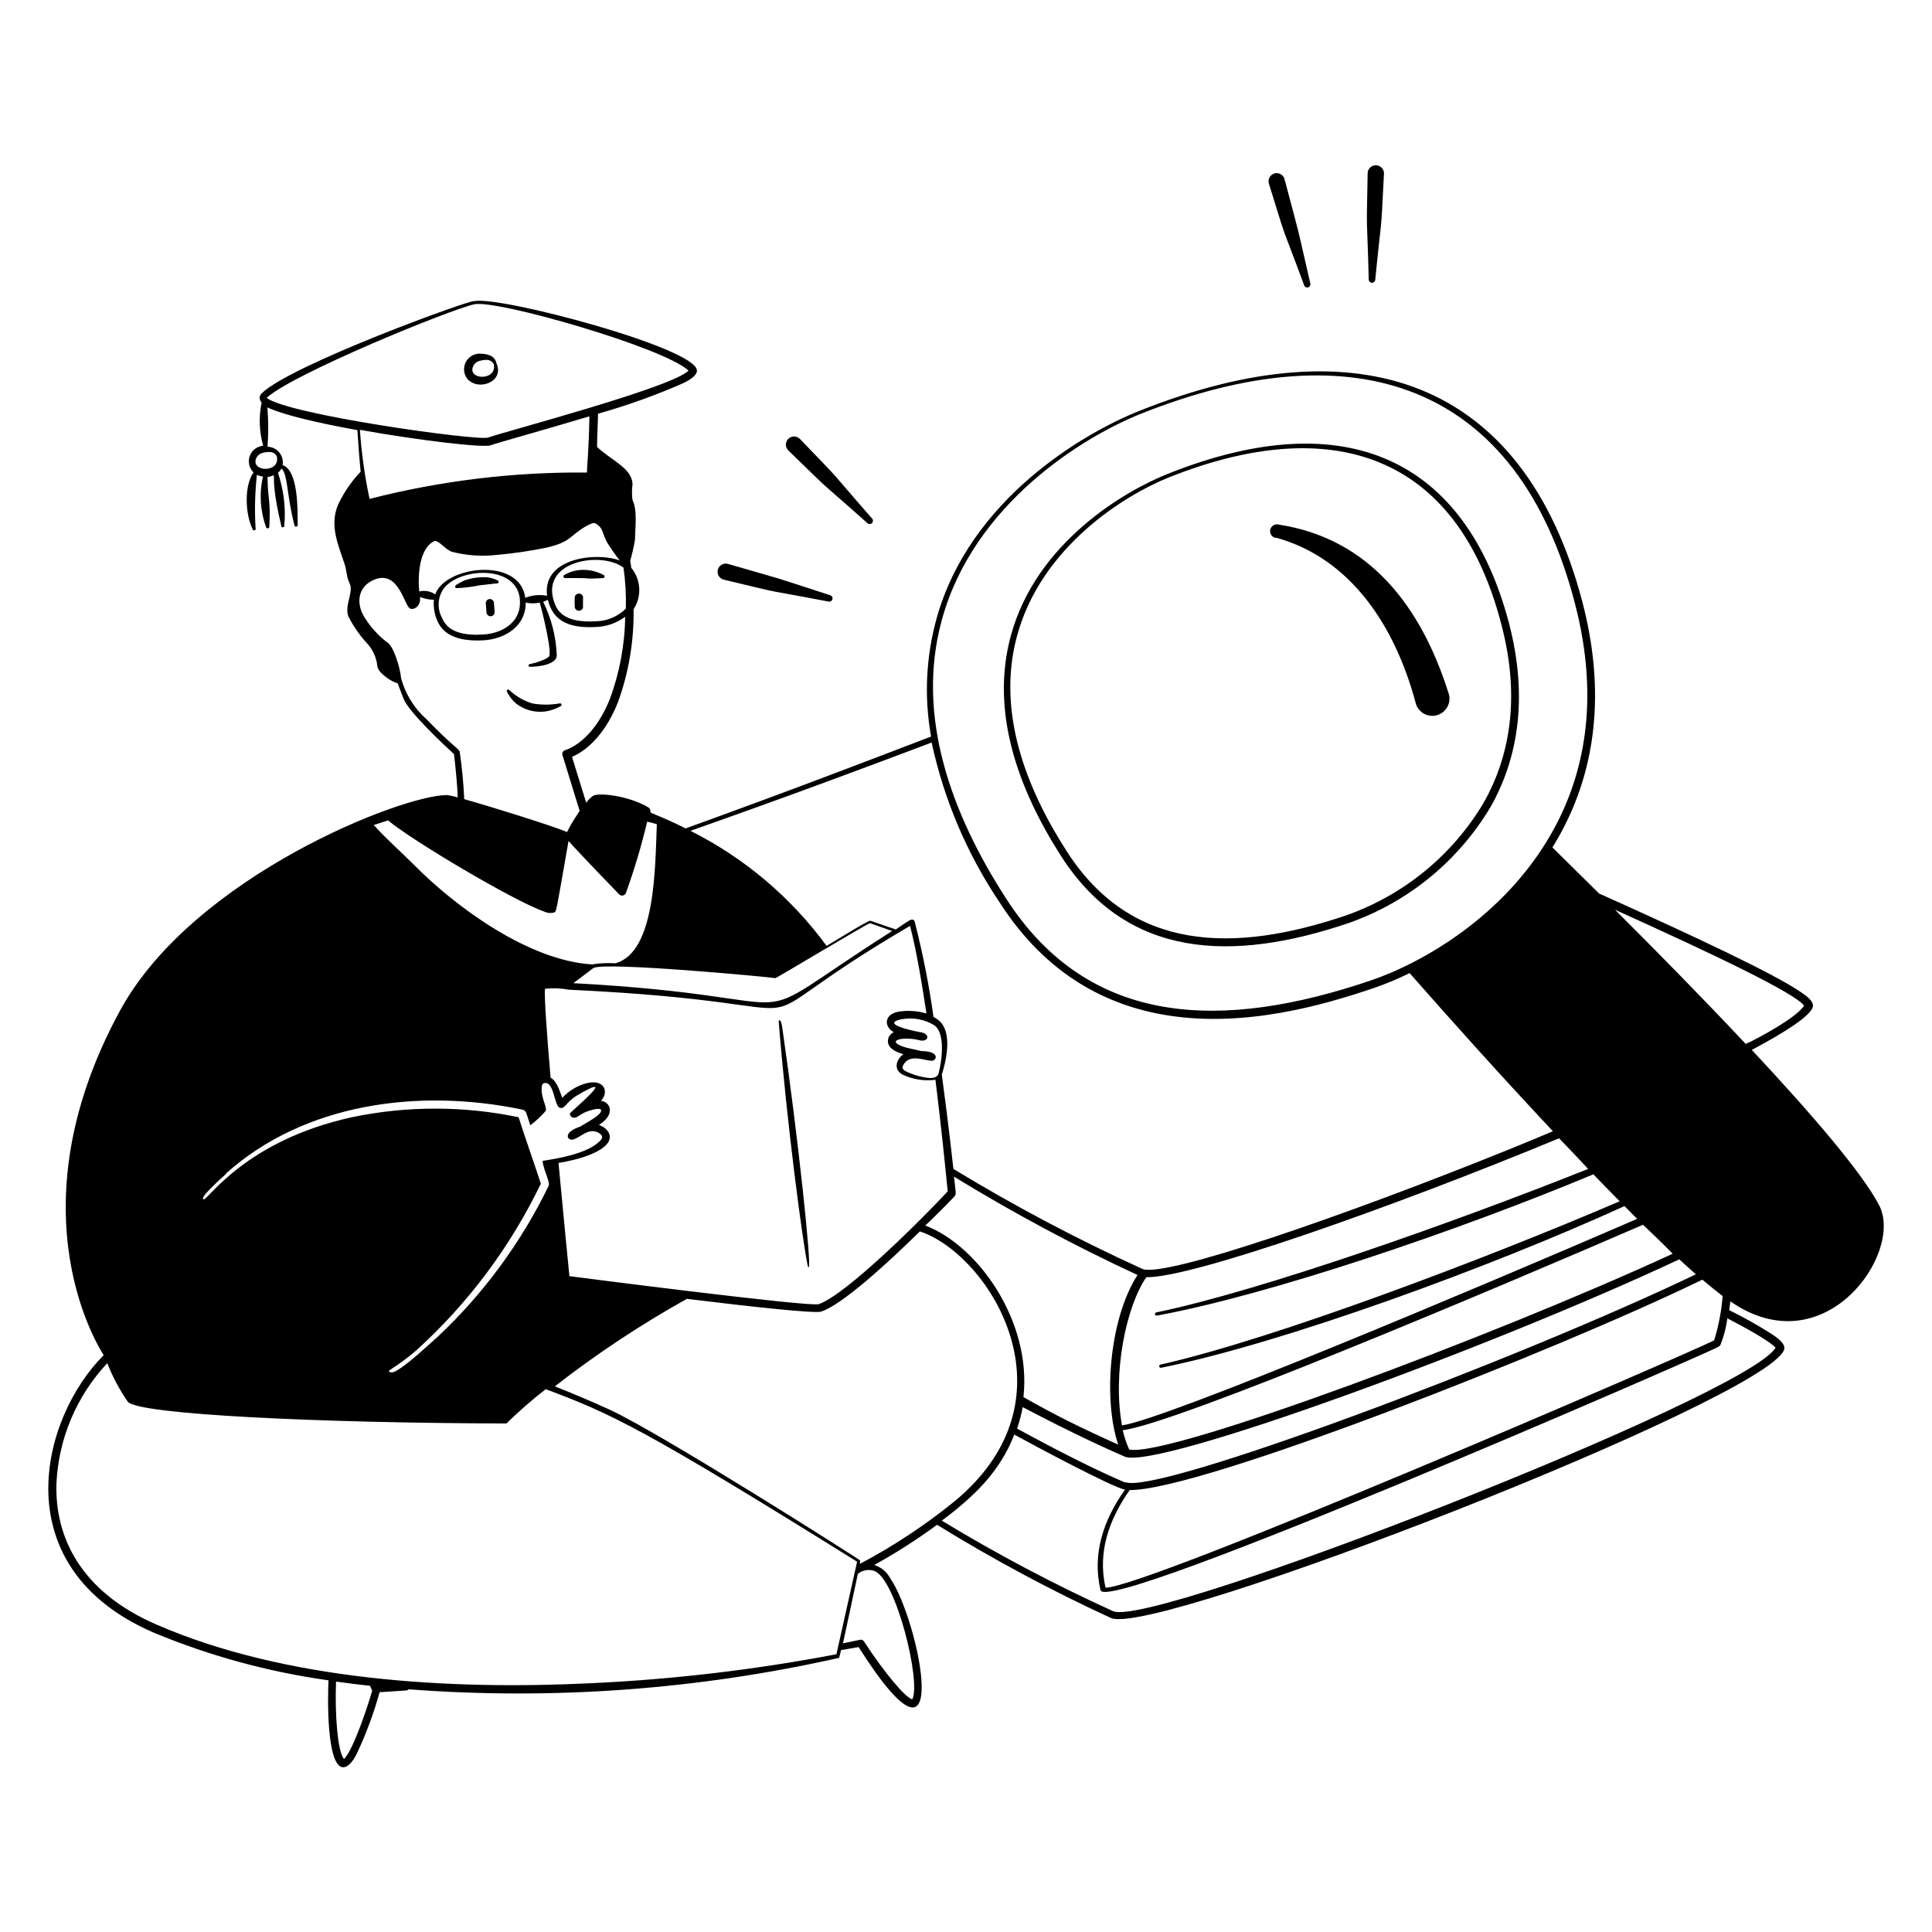 <?xml version="1.0" encoding="UTF-8"?> <svg xmlns="http://www.w3.org/2000/svg" width="120" height="120" viewBox="0 0 120 120" fill="none"><path fill-rule="evenodd" clip-rule="evenodd" d="M83.745 57.34C87.467 56.039 90.608 53.463 92.613 50.068C94.221 47.188 94.965 43.432 93.717 38.668C91.041 28.606 83.691 24.97 72.513 29.44C69.795 30.526 64.377 33.718 62.799 39.436C61.485 44.176 63.231 48.982 65.877 53.128C69.999 59.602 76.581 59.758 83.745 57.34ZM63.153 39.562C64.641 33.934 69.921 30.724 72.591 29.656C82.713 25.612 90.525 28.18 93.261 38.818C94.461 43.408 93.735 47.038 92.175 49.822C90.231 53.11 87.188 55.604 83.583 56.866C76.647 59.212 70.281 59.128 66.273 52.9C63.681 48.886 61.923 44.182 63.153 39.562Z" fill="black"></path><path fill-rule="evenodd" clip-rule="evenodd" d="M79.267 33.397C83.929 34.693 86.641 38.911 87.913 43.597C87.941 43.743 88 43.882 88.085 44.004C88.169 44.126 88.279 44.229 88.406 44.307C88.533 44.384 88.675 44.434 88.823 44.453C88.97 44.473 89.12 44.461 89.263 44.419C89.406 44.377 89.538 44.306 89.651 44.21C89.765 44.114 89.857 43.995 89.922 43.861C89.987 43.727 90.023 43.581 90.029 43.432C90.034 43.284 90.008 43.136 89.953 42.997C88.249 37.633 85.039 33.457 79.447 32.587C79.39 32.569 79.33 32.562 79.271 32.568C79.211 32.574 79.154 32.593 79.102 32.622C79.05 32.652 79.005 32.692 78.97 32.74C78.935 32.788 78.91 32.843 78.897 32.901C78.885 32.96 78.884 33.02 78.896 33.079C78.909 33.137 78.933 33.192 78.968 33.241C79.002 33.289 79.047 33.33 79.099 33.36C79.15 33.39 79.208 33.409 79.267 33.415V33.397ZM81.001 17.713C81.008 17.739 81.021 17.762 81.037 17.783C81.054 17.803 81.074 17.82 81.097 17.832C81.121 17.845 81.146 17.853 81.172 17.856C81.198 17.858 81.225 17.856 81.25 17.848C81.275 17.841 81.299 17.829 81.319 17.812C81.34 17.795 81.356 17.775 81.369 17.752C81.382 17.729 81.389 17.703 81.392 17.677C81.395 17.651 81.392 17.625 81.385 17.599C80.377 13.231 80.905 15.367 79.783 11.119C79.764 11.056 79.734 10.996 79.692 10.944C79.65 10.892 79.599 10.849 79.541 10.817C79.483 10.785 79.419 10.765 79.353 10.758C79.287 10.75 79.22 10.756 79.156 10.774C79.092 10.793 79.032 10.824 78.981 10.865C78.929 10.907 78.886 10.958 78.853 11.017C78.822 11.075 78.801 11.139 78.794 11.205C78.787 11.271 78.792 11.338 78.811 11.401C80.113 15.601 79.441 13.489 81.001 17.713ZM44.947 36.001C49.213 37.027 47.041 36.517 51.487 37.369C51.535 37.374 51.584 37.362 51.624 37.334C51.664 37.306 51.693 37.265 51.705 37.218C51.717 37.171 51.712 37.121 51.691 37.077C51.67 37.034 51.633 36.999 51.589 36.979C47.317 35.593 49.429 36.247 45.205 35.023C45.075 34.989 44.937 35.008 44.821 35.075C44.705 35.143 44.621 35.254 44.587 35.383C44.553 35.513 44.571 35.651 44.639 35.767C44.706 35.883 44.817 35.967 44.947 36.001ZM85.417 17.401C85.855 12.919 85.741 15.145 85.963 10.741C85.954 10.616 85.9 10.497 85.809 10.409C85.718 10.322 85.598 10.27 85.472 10.266C85.346 10.261 85.223 10.304 85.126 10.385C85.029 10.466 84.966 10.58 84.949 10.705C84.859 15.133 84.901 12.883 85.015 17.389C85.022 17.437 85.045 17.481 85.081 17.513C85.117 17.545 85.163 17.564 85.211 17.565C85.259 17.567 85.306 17.551 85.344 17.521C85.382 17.491 85.407 17.449 85.417 17.401ZM53.881 32.497C53.92 32.532 53.97 32.55 54.022 32.549C54.074 32.547 54.124 32.526 54.161 32.489C54.197 32.452 54.219 32.403 54.22 32.351C54.222 32.299 54.203 32.248 54.169 32.209C51.229 28.861 52.717 30.409 49.681 27.259C49.585 27.164 49.456 27.111 49.321 27.111C49.186 27.111 49.056 27.164 48.961 27.259C48.914 27.306 48.877 27.362 48.851 27.423C48.826 27.484 48.813 27.55 48.813 27.616C48.813 27.683 48.826 27.748 48.851 27.81C48.877 27.871 48.914 27.927 48.961 27.973C52.093 31.027 50.557 29.533 53.881 32.497ZM30.835 22.567C30.727 22.057 30.235 21.967 29.737 21.967C29.561 21.978 29.391 22.036 29.246 22.136C29.101 22.236 28.985 22.373 28.912 22.533C28.838 22.693 28.81 22.871 28.829 23.046C28.849 23.221 28.916 23.387 29.023 23.527C29.713 24.325 31.351 23.707 30.835 22.567ZM29.401 22.723C29.443 22.641 29.504 22.569 29.579 22.514C29.654 22.458 29.741 22.421 29.833 22.405C30.181 22.315 30.523 22.309 30.673 22.633C30.871 23.689 28.975 23.599 29.401 22.723ZM30.895 36.043C30.695 35.947 30.48 35.884 30.259 35.857C29.774 35.826 29.288 35.895 28.831 36.061C28.633 36.151 28.495 36.235 28.405 36.283C28.177 36.421 28.267 36.541 28.405 36.529C28.857 36.508 29.306 36.452 29.749 36.361C29.809 36.361 30.697 36.241 30.847 36.241C30.873 36.246 30.899 36.241 30.921 36.227C30.943 36.213 30.959 36.191 30.965 36.165C30.971 36.14 30.967 36.113 30.954 36.09C30.941 36.068 30.92 36.051 30.895 36.043ZM35.077 35.701C35.05 35.707 35.026 35.723 35.011 35.746C34.996 35.769 34.99 35.797 34.996 35.824C35.002 35.852 35.017 35.875 35.041 35.89C35.064 35.906 35.092 35.911 35.119 35.905H35.881C36.829 35.905 36.205 35.977 37.477 35.905C37.499 35.9 37.519 35.887 37.533 35.869C37.547 35.851 37.554 35.829 37.554 35.806C37.554 35.784 37.547 35.761 37.533 35.744C37.519 35.726 37.499 35.713 37.477 35.707C37.107 35.51 36.696 35.403 36.277 35.395C35.856 35.385 35.441 35.491 35.077 35.701ZM30.679 37.441C30.674 37.375 30.643 37.312 30.592 37.269C30.542 37.225 30.476 37.203 30.409 37.207C30.342 37.212 30.28 37.243 30.236 37.294C30.192 37.345 30.17 37.411 30.175 37.477L30.217 38.041C30.219 38.075 30.228 38.107 30.243 38.136C30.258 38.166 30.278 38.193 30.303 38.214C30.328 38.236 30.358 38.253 30.389 38.263C30.421 38.274 30.454 38.278 30.487 38.275C30.52 38.273 30.552 38.264 30.582 38.249C30.612 38.234 30.638 38.214 30.66 38.189C30.681 38.164 30.698 38.135 30.709 38.103C30.719 38.072 30.723 38.038 30.721 38.005L30.679 37.441ZM36.001 36.871C35.935 36.861 35.868 36.875 35.812 36.911C35.756 36.948 35.717 37.005 35.701 37.069C35.686 37.285 35.686 37.502 35.701 37.717C35.71 37.778 35.741 37.834 35.788 37.874C35.835 37.914 35.894 37.936 35.956 37.936C36.017 37.936 36.077 37.914 36.124 37.874C36.171 37.834 36.202 37.778 36.211 37.717V37.171C36.218 37.138 36.218 37.103 36.211 37.07C36.204 37.036 36.19 37.004 36.17 36.976C36.151 36.948 36.126 36.924 36.096 36.906C36.067 36.888 36.035 36.877 36.001 36.871ZM32.071 43.711C32.331 43.909 32.628 44.052 32.944 44.134C33.261 44.215 33.59 44.233 33.913 44.185C34.224 44.131 34.524 44.026 34.801 43.873C34.815 43.871 34.828 43.866 34.839 43.858C34.85 43.85 34.86 43.84 34.867 43.828C34.874 43.816 34.879 43.803 34.88 43.789C34.882 43.776 34.88 43.762 34.876 43.748C34.871 43.735 34.864 43.723 34.855 43.713C34.845 43.703 34.834 43.695 34.821 43.69C34.808 43.685 34.794 43.682 34.781 43.683C34.767 43.684 34.753 43.687 34.741 43.693C34.187 43.789 33.621 43.789 33.067 43.693C32.536 43.532 32.05 43.25 31.645 42.871C31.573 42.769 31.417 42.871 31.495 42.979C31.637 43.259 31.833 43.507 32.071 43.711ZM50.233 78.709C50.419 78.709 49.585 70.699 48.595 63.877C48.493 63.157 48.361 63.391 48.367 63.451C48.859 69.667 49.843 77.083 50.167 78.613C50.169 78.634 50.176 78.653 50.188 78.67C50.199 78.687 50.215 78.7 50.233 78.709Z" fill="black"></path><path fill-rule="evenodd" clip-rule="evenodd" d="M116.722 74.872C115.684 72.868 112.57 69.238 108.808 65.212C110.944 64.078 112.336 63.154 112.576 62.602C112.738 62.23 112.204 61.858 111.868 61.63C110.188 60.478 105.316 58.186 99.322 55.498C98.314 54.496 97.335 53.536 96.424 52.636C99.328 47.956 99.675 42.688 98.278 37.36C94.6 23.446 84.297 20.122 70.779 25.516C67.251 26.92 60.231 31.042 58.179 38.392C57.512 40.787 57.393 43.301 57.831 45.748C53.931 47.242 48.934 49.162 42.586 51.454C41.02 50.668 40.383 50.518 40.395 50.434C40.405 50.386 40.402 50.337 40.386 50.29C40.37 50.244 40.343 50.202 40.306 50.17C39.105 49.426 37.114 49.192 36.807 49.45C36.652 49.564 36.518 49.704 36.411 49.864L35.529 47.008C36.075 46.78 37.419 46.006 38.367 43.66C39.049 41.797 39.383 39.824 39.352 37.84C39.607 37.451 39.73 36.99 39.703 36.526C39.676 36.061 39.5 35.617 39.202 35.26C39.202 35.116 39.16 34.978 39.142 34.834C39.268 34.401 39.368 33.96 39.441 33.514C39.441 32.812 39.609 31.714 39.285 31.054C39.243 30.74 39.243 30.421 39.285 30.106C39.285 29.086 38.002 28.624 37.084 27.76C37.084 27.07 37.138 26.314 37.144 25.696C38.968 25.183 40.755 24.541 42.489 23.776C42.801 23.614 43.282 23.35 43.288 23.02C43.288 21.61 30.97 18.352 29.451 18.706C29.398 18.538 18.015 22.672 16.252 24.436C16.213 24.472 16.182 24.515 16.161 24.563C16.14 24.611 16.128 24.663 16.128 24.715C16.128 24.768 16.14 24.82 16.161 24.868C16.182 24.916 16.213 24.959 16.252 24.994C16.067 25.887 16.1 26.811 16.348 27.688C16.162 27.703 15.985 27.77 15.836 27.882C15.688 27.995 15.576 28.148 15.512 28.323C15.449 28.497 15.438 28.687 15.479 28.868C15.521 29.049 15.614 29.215 15.748 29.344C15.148 30.178 15.238 31.942 15.681 32.848C15.682 32.864 15.687 32.878 15.694 32.892C15.702 32.905 15.712 32.916 15.724 32.925C15.737 32.934 15.751 32.94 15.766 32.943C15.781 32.945 15.796 32.944 15.811 32.94C15.826 32.936 15.839 32.929 15.851 32.919C15.862 32.909 15.871 32.896 15.877 32.882C15.883 32.868 15.886 32.853 15.885 32.838C15.885 32.823 15.881 32.808 15.873 32.794C15.808 31.692 15.836 30.586 15.957 29.488C16.076 29.548 16.204 29.584 16.335 29.596C16.093 30.641 16.16 31.733 16.527 32.74C16.533 32.763 16.546 32.782 16.564 32.796C16.582 32.81 16.604 32.818 16.627 32.818C16.649 32.818 16.671 32.81 16.689 32.796C16.707 32.782 16.72 32.763 16.726 32.74C16.822 31.06 16.636 31.126 16.617 29.626C17.433 29.536 16.576 28.876 17.463 32.626C17.46 32.641 17.459 32.657 17.463 32.672C17.466 32.687 17.473 32.702 17.482 32.714C17.492 32.726 17.504 32.736 17.518 32.743C17.532 32.749 17.547 32.753 17.562 32.753C17.578 32.753 17.593 32.749 17.607 32.743C17.621 32.736 17.633 32.726 17.643 32.714C17.652 32.702 17.659 32.687 17.662 32.672C17.666 32.657 17.665 32.641 17.662 32.626C17.754 31.525 17.62 30.416 17.265 29.368C17.354 29.293 17.427 29.201 17.482 29.098C17.884 29.458 17.794 30.712 18.291 32.632C18.297 32.654 18.31 32.674 18.328 32.688C18.346 32.702 18.368 32.71 18.39 32.71C18.413 32.71 18.435 32.702 18.453 32.688C18.471 32.674 18.484 32.654 18.489 32.632C18.489 31.618 18.526 29.212 17.553 28.888C17.578 28.75 17.572 28.609 17.536 28.473C17.501 28.338 17.436 28.212 17.347 28.103C17.259 27.995 17.147 27.907 17.021 27.846C16.895 27.785 16.758 27.752 16.617 27.748C16.673 26.973 16.673 26.195 16.617 25.42C16.576 25.066 16.299 25.648 22.198 26.716C22.239 27.382 22.311 28.39 22.401 29.296C21.83 29.898 21.358 30.586 21.003 31.336C20.451 32.632 21.003 33.832 21.412 35.062C21.495 35.302 21.514 35.572 21.573 35.824C21.669 36.268 21.82 36.262 21.777 36.706C21.735 37.15 21.453 37.762 21.634 38.278C21.952 38.905 22.356 39.485 22.834 40C23.165 40.373 23.374 40.838 23.433 41.332C23.433 41.788 24.405 42.406 24.694 42.43L25.066 43.402C25.384 44.218 27.549 46.246 28.198 46.84C28.264 47.368 28.401 48.64 28.431 49.528C28.22 49.464 28.003 49.416 27.784 49.384C25.035 49.342 12.034 54.424 7.479 62.728C0.514 75.472 6.418 84.112 6.441 84.172C2.506 88.102 0.178 97.354 9.543 101.404C13.022 102.851 16.672 103.847 20.404 104.368C20.349 105.406 20.277 109.726 21.309 109.768C21.663 109.768 21.945 109.33 22.131 108.988C22.725 107.739 23.209 106.44 23.578 105.106C25.378 104.986 25.317 105.016 25.378 104.926C34.314 105.603 43.302 104.949 52.047 102.988C52.12 102.988 52.12 103.018 52.239 102.49L53.331 102.304C59.331 111.76 57.123 100.666 55.282 98.008C55.072 97.624 54.722 97.335 54.303 97.204C55.655 96.456 56.958 95.623 58.203 94.708C61.683 96.855 65.29 98.788 69.004 100.498C71.728 101.698 109.444 87.028 110.8 83.866C110.962 83.494 110.428 83.122 110.098 82.894C109.23 82.337 108.33 81.83 107.404 81.376L107.476 80.83C113.326 84.892 118.252 77.83 116.722 74.872ZM17.194 28.354C17.422 29.404 15.525 29.32 15.921 28.444C15.963 28.36 16.024 28.287 16.099 28.231C16.174 28.175 16.261 28.137 16.354 28.12C16.701 28.036 17.044 28.03 17.194 28.354ZM98.644 72.604C90.309 75.928 78.382 80.152 71.835 81.514C71.821 81.515 71.806 81.518 71.793 81.525C71.779 81.531 71.768 81.54 71.758 81.552C71.749 81.563 71.742 81.576 71.738 81.591C71.735 81.605 71.734 81.62 71.737 81.635C71.739 81.649 71.745 81.663 71.754 81.675C71.762 81.687 71.773 81.697 71.786 81.705C71.799 81.712 71.813 81.717 71.828 81.718C71.843 81.719 71.858 81.717 71.871 81.712C78.963 80.398 90.567 76.444 98.968 72.94C99.519 73.51 100.066 74.074 100.6 74.614C92.32 78.172 79.09 83.182 72.094 84.754C72.079 84.756 72.065 84.76 72.052 84.767C72.04 84.774 72.029 84.784 72.02 84.795C72.011 84.807 72.005 84.82 72.002 84.834C71.999 84.848 71.999 84.863 72.002 84.877C72.005 84.891 72.011 84.905 72.02 84.916C72.028 84.928 72.039 84.938 72.052 84.945C72.064 84.952 72.079 84.956 72.093 84.958C72.107 84.959 72.122 84.957 72.135 84.952C79.767 83.404 92.535 78.724 100.9 74.914L101.686 75.706C91.822 79.978 72.394 88.162 69.688 88.534C69.088 85.216 69.969 81.112 71.2 79.33C74.001 79.384 86.344 75.046 96.838 70.702C97.445 71.326 98.047 71.96 98.644 72.604ZM69.891 92.086C67.972 91.264 65.692 90.106 63.172 88.732C63.323 88.299 63.44 87.853 63.52 87.4C65.632 88.504 67.719 89.542 69.856 90.472C71.817 91.336 92.865 83.596 104.302 78.22C104.662 78.55 105.004 78.862 105.334 79.15C94.293 84.448 71.817 92.884 69.891 92.056V92.086ZM105.742 79.486C106.198 79.87 106.618 80.212 106.996 80.5C106.922 81.435 106.745 82.359 106.468 83.254C104.548 84.214 71.218 98.614 68.668 98.614C68.163 96.418 68.877 94.384 70.168 92.548C74.487 92.62 96.82 83.83 105.742 79.48V79.486ZM37.203 69.874C37.338 69.786 37.465 69.685 37.581 69.574C38.115 69.046 37.87 68.446 37.33 68.374C37.84 67.816 37.539 67.024 36.471 67.27C35.877 67.419 35.339 67.738 34.923 68.188C34.737 67.684 34.563 67.126 34.197 66.94C33.964 64.18 33.801 61.918 33.849 61.414C34.354 61.362 34.863 61.383 35.361 61.474C54.033 62.344 43.906 64.9 56.523 57.508C56.871 58.822 57.219 60.784 57.544 62.95C57.04 62.801 56.511 62.754 55.989 62.812C54.898 62.908 54.861 63.754 55.516 64.114C55.399 64.163 55.301 64.248 55.236 64.355C55.17 64.463 55.14 64.589 55.15 64.714C55.197 65.152 55.684 65.356 56.109 65.476C55.66 65.812 55.48 66.424 56.05 66.742C56.688 67.046 57.401 67.159 58.102 67.066C58.438 69.772 58.702 72.352 58.864 73.996C57.603 75.37 52.617 80.404 50.847 81.004C50.307 81.19 35.938 79.342 35.367 79.264C35.307 78.664 35.008 75.634 34.69 72.232C35.938 72.04 37.69 71.518 37.864 70.744C37.947 70.342 37.593 70.006 37.203 69.874ZM57.88 65.884C58.185 65.884 58.407 65.284 57.208 65.284C56.8 65.164 56.416 65.134 56.008 64.978C55.078 64.612 56.086 64.378 57.045 64.594C57.645 64.792 57.855 64.234 57.178 64.108C57.087 64.108 55.132 63.73 55.617 63.43C55.745 63.365 55.883 63.322 56.026 63.304C56.722 63.178 57.44 63.315 58.041 63.688C58.714 64.18 58.522 65.824 58.294 66.688C58.215 66.91 57.993 66.964 57.73 66.958C57.205 66.905 56.695 66.756 56.224 66.52C56.026 66.4 56.032 66.286 56.109 66.148C56.499 65.404 57.459 65.902 57.898 65.884H57.88ZM59.295 74.284C59.41 74.164 59.361 74.086 59.254 73.084C62.933 75.338 66.739 77.377 70.653 79.192C68.907 81.898 68.505 86.902 69.454 89.728C66.969 88.606 65.602 87.928 63.568 86.776C64.09 82.066 60.742 77.356 57.471 76.12C58.288 75.346 58.935 74.68 59.313 74.284H59.295ZM70.138 90.034C69.964 89.649 69.829 89.247 69.736 88.834C73.078 88.408 92.415 80.242 102.052 76.072C102.688 76.672 103.306 77.272 103.894 77.872C92.757 83.014 72.561 90.538 70.156 90.034H70.138ZM58.504 38.488C60.495 31.234 67.377 27.088 70.858 25.702C84.129 20.41 94.257 23.752 97.822 37.48C99.376 43.438 98.421 48.166 96.346 51.79C93.436 56.902 88.347 59.818 85.108 60.91C76.066 63.97 67.707 63.91 62.499 55.822C59.115 50.59 56.847 44.494 58.504 38.488ZM57.867 46.12C58.634 49.678 60.072 53.056 62.103 56.074C64.996 60.568 68.787 62.488 72.579 63.076C77.415 63.826 82.263 62.404 85.269 61.39C86.051 61.123 86.814 60.806 87.555 60.442C90.058 63.292 93.267 66.868 96.454 70.264C95.602 70.624 94.734 70.984 93.85 71.344C83.475 75.544 72.291 79.39 70.954 78.814C66.922 76.978 63.003 74.905 59.218 72.604C59.218 72.604 58.941 70.036 58.498 66.748C58.822 65.716 59.139 64.054 58.306 63.376C58.205 63.294 58.097 63.221 57.981 63.16C57.703 61.166 57.312 59.189 56.812 57.238C56.805 57.215 56.794 57.194 56.778 57.176C56.763 57.158 56.743 57.143 56.722 57.133C56.7 57.123 56.677 57.117 56.653 57.117C56.629 57.116 56.605 57.121 56.584 57.13C56.511 57.13 56.157 57.376 55.636 57.73L54.099 57.202C54.016 57.172 54.099 57.076 51.34 58.75C49.128 55.732 46.23 53.283 42.886 51.604C49.041 49.438 54.004 47.578 57.867 46.12ZM48.166 60.754C48.225 60.754 53.956 57.31 54.039 57.34L55.413 57.826C45.045 64.426 51.928 61.942 35.614 61.066C36.597 60.322 36.813 60.166 36.849 60.13C37.498 59.716 47.877 60.694 48.166 60.754ZM38.727 35.26C38.848 36.103 38.897 36.954 38.871 37.804C38.376 38.293 37.713 38.574 37.017 38.59C35.986 38.644 34.858 38.518 34.48 37.552C33.376 34.834 37.371 34.204 38.727 35.26ZM37.803 33.844C38.086 34.276 38.337 34.612 38.493 34.816C37.167 34.288 33.663 34.588 33.981 37.006C33.527 36.917 33.056 36.96 32.626 37.132C32.295 34.57 27.651 35.14 27.034 36.916C26.889 36.819 26.726 36.752 26.555 36.721C26.383 36.69 26.207 36.695 26.038 36.736C25.936 35.626 26.073 34.048 26.962 33.616C27.213 33.49 27.688 34.174 28.084 34.276C28.982 34.507 29.916 34.572 30.837 34.468C31.894 34.377 32.944 34.222 33.981 34.006C35.458 33.652 35.337 33.322 36.352 32.71C36.465 32.644 36.831 32.44 36.952 32.494C37.539 32.794 37.359 33.172 37.803 33.844ZM32.295 37.504C32.26 38.704 31.149 39.352 29.997 39.412C28.965 39.472 27.837 39.34 27.459 38.38C27.297 38.087 27.224 37.752 27.25 37.417C27.276 37.082 27.398 36.762 27.604 36.496C28.732 35.176 32.404 35.098 32.295 37.504ZM22.953 30.988C22.654 29.574 22.453 28.141 22.354 26.698C26.014 27.352 30.015 27.826 30.477 27.658C31.029 27.46 33.801 26.704 36.609 25.858C36.58 27.748 36.465 28.966 36.453 29.35C31.901 29.308 27.363 29.858 22.953 30.988ZM16.564 24.712C18.13 23.248 27.88 19.252 29.463 18.898C30.886 18.604 41.278 21.604 42.766 23.02C41.745 24.07 31.468 26.77 30.316 27.178C29.698 27.4 17.89 25.762 16.564 24.712ZM26.506 44.686C25.73 44.003 25.175 43.105 24.91 42.106C24.861 41.506 24.442 40.072 24.015 39.874C23.489 39.464 23.036 38.967 22.677 38.404C22.125 37.57 22.18 36.544 23.104 36.07C24.657 35.278 25.059 37.39 25.413 37.756C25.617 37.96 26.175 37.69 26.085 37.078C26.36 37.192 26.653 37.251 26.95 37.252C26.911 37.671 26.973 38.092 27.13 38.482C27.561 39.622 28.797 39.832 30.015 39.772C31.438 39.694 32.679 38.83 32.65 37.426C32.938 37.492 33.237 37.492 33.526 37.426C33.621 37.744 34.347 40.6 34.084 40.798C33.96 40.889 33.825 40.961 33.681 41.014C32.992 41.296 32.812 41.194 32.83 41.344C32.83 41.355 32.833 41.366 32.838 41.375C32.843 41.385 32.85 41.394 32.859 41.4C32.867 41.407 32.877 41.412 32.887 41.415C32.898 41.417 32.909 41.418 32.919 41.416C33.52 41.416 34.611 41.254 34.581 40.684C34.535 39.535 34.246 38.409 33.736 37.378C33.837 37.346 33.936 37.303 34.029 37.252C34.371 38.698 35.529 39.022 37.029 38.944C37.68 38.919 38.307 38.697 38.83 38.308C38.808 40.067 38.481 41.809 37.864 43.456C36.766 46.168 35.115 46.588 35.115 46.588C35.083 46.596 35.051 46.61 35.024 46.63C34.997 46.65 34.974 46.676 34.958 46.705C34.941 46.734 34.93 46.767 34.926 46.8C34.922 46.834 34.926 46.868 34.935 46.9L36.004 50.368C35.026 51.808 35.337 51.73 35.109 51.634C34.3 51.298 30.669 50.152 28.834 49.636C28.79 48.66 28.698 47.687 28.558 46.72C28.552 46.522 28.162 46.408 26.506 44.686ZM24.105 50.956C25.515 52.156 31.905 55.96 33.789 56.614C33.975 56.707 34.187 56.732 34.389 56.686C34.587 56.596 34.498 56.848 35.313 52.234C35.62 52.582 36.411 53.434 38.446 55.54C38.475 55.573 38.512 55.598 38.554 55.612C38.595 55.626 38.64 55.63 38.683 55.622C38.727 55.614 38.767 55.595 38.801 55.567C38.835 55.539 38.861 55.503 38.877 55.462C39.402 54.013 39.842 52.534 40.197 51.034C40.4 51.078 40.6 51.132 40.797 51.196C40.69 53.896 40.719 59.158 38.224 59.83C37.738 59.801 37.251 59.826 36.772 59.902C32.865 59.662 28.372 56.404 25.707 53.71C24.855 52.864 24.003 52.114 23.212 51.244L24.105 50.956ZM14.025 72.898C18.892 68.53 25.983 67.576 32.416 68.914C32.709 69.004 32.626 68.968 32.938 69.892C33.272 69.643 33.579 69.359 33.855 69.046C34.066 68.848 33.603 68.296 33.645 67.564C33.645 67.42 33.681 67.294 33.819 67.27C34.419 67.168 34.419 68.674 34.761 68.8C35.103 68.926 35.115 68.458 35.883 68.014C38.608 66.424 35.398 69.088 35.398 69.16C35.396 69.195 35.401 69.231 35.414 69.263C35.427 69.296 35.446 69.326 35.471 69.351C35.496 69.376 35.526 69.395 35.559 69.408C35.591 69.421 35.626 69.426 35.661 69.424C35.938 69.424 36.01 69.118 36.861 68.914C36.999 68.878 37.312 68.824 37.336 68.962C37.395 69.25 36.303 69.796 36.045 69.97C34.882 70.372 35.283 70.858 35.578 70.78C36.051 70.66 36.459 70.114 37.029 70.294C37.179 70.342 37.431 70.498 37.401 70.654C37.371 70.81 37.138 70.984 37.005 71.086C35.998 71.836 33.76 72.076 33.7 72.106C33.748 72.658 34.185 73.42 34.078 73.654C32.37 77.177 30.031 80.358 27.177 83.038C27.111 83.068 24.777 85.318 24.309 85.24C23.841 85.162 24.477 85.072 25.881 83.854C29.092 80.938 31.71 77.43 33.592 73.522C33.411 72.922 32.392 70.012 32.212 69.394C28.794 68.68 25.267 68.68 21.849 69.394C15.328 70.828 12.988 74.434 12.669 74.488C12.274 74.5 13.72 73.204 14.056 72.898H14.025ZM21.352 109.246C20.968 108.73 20.794 106.522 20.872 104.446C21.579 104.548 22.282 104.632 22.989 104.71C23.098 104.968 23.067 104.944 23.122 105.004C22.893 105.808 21.988 108.604 21.381 109.246H21.352ZM51.952 102.748C46.915 103.71 41.816 104.312 36.694 104.548C27.994 104.974 17.77 104.398 9.736 100.912C4.971 98.854 3.388 95.422 3.507 92.098C3.646 89.327 4.765 86.694 6.663 84.67C6.995 85.517 7.424 86.322 7.941 87.07C8.62 87.862 19.995 88.39 31.456 88.414C32.227 87.658 33.043 86.946 33.898 86.284C37.959 87.808 39.898 88.684 53.236 97L51.952 102.748ZM54.303 97.576C55.654 98.05 57.231 104.512 56.661 105.55C56.218 105.43 54.928 103.888 53.661 101.95C53.637 101.912 53.602 101.882 53.56 101.864C53.518 101.845 53.472 101.84 53.428 101.848L52.359 102.07C52.522 101.338 52.791 100.048 53.283 97.756C53.424 97.64 53.593 97.563 53.773 97.531C53.953 97.499 54.138 97.515 54.309 97.576H54.303ZM53.404 97.138C53.404 97.036 53.458 96.958 53.404 96.91C53.464 96.91 41.121 89.056 37.864 87.556C36.795 87.064 35.656 86.584 34.462 86.11C37.052 84.091 39.794 82.274 42.663 80.674C46.581 81.154 50.626 81.598 51.004 81.466C52.312 81.034 55.078 78.502 57.136 76.486C59.349 77.206 62.133 80.086 62.95 83.74C63.633 86.788 62.889 90.286 59.266 93.268C57.442 94.746 55.478 96.042 53.404 97.138ZM110.272 83.722C108.436 86.764 71.62 101.122 69.147 100.078C65.489 98.415 61.933 96.536 58.498 94.45C60.441 92.992 62.097 91.45 62.998 89.104C63.975 89.644 69.135 92.41 69.874 92.524C68.529 94.426 67.828 96.514 68.356 98.77C68.728 100.324 104.824 84.574 106.492 83.77C106.66 83.692 106.81 83.632 106.864 83.524C107.073 82.998 107.216 82.448 107.29 81.886C108.958 82.744 110.026 83.404 110.296 83.722H110.272ZM108.424 64.834C105.85 62.092 102.994 59.182 100.312 56.506C106.636 59.362 111.448 61.672 112.054 62.458C111.652 63.172 109.132 64.534 108.448 64.834H108.424Z" fill="black"></path></svg> 